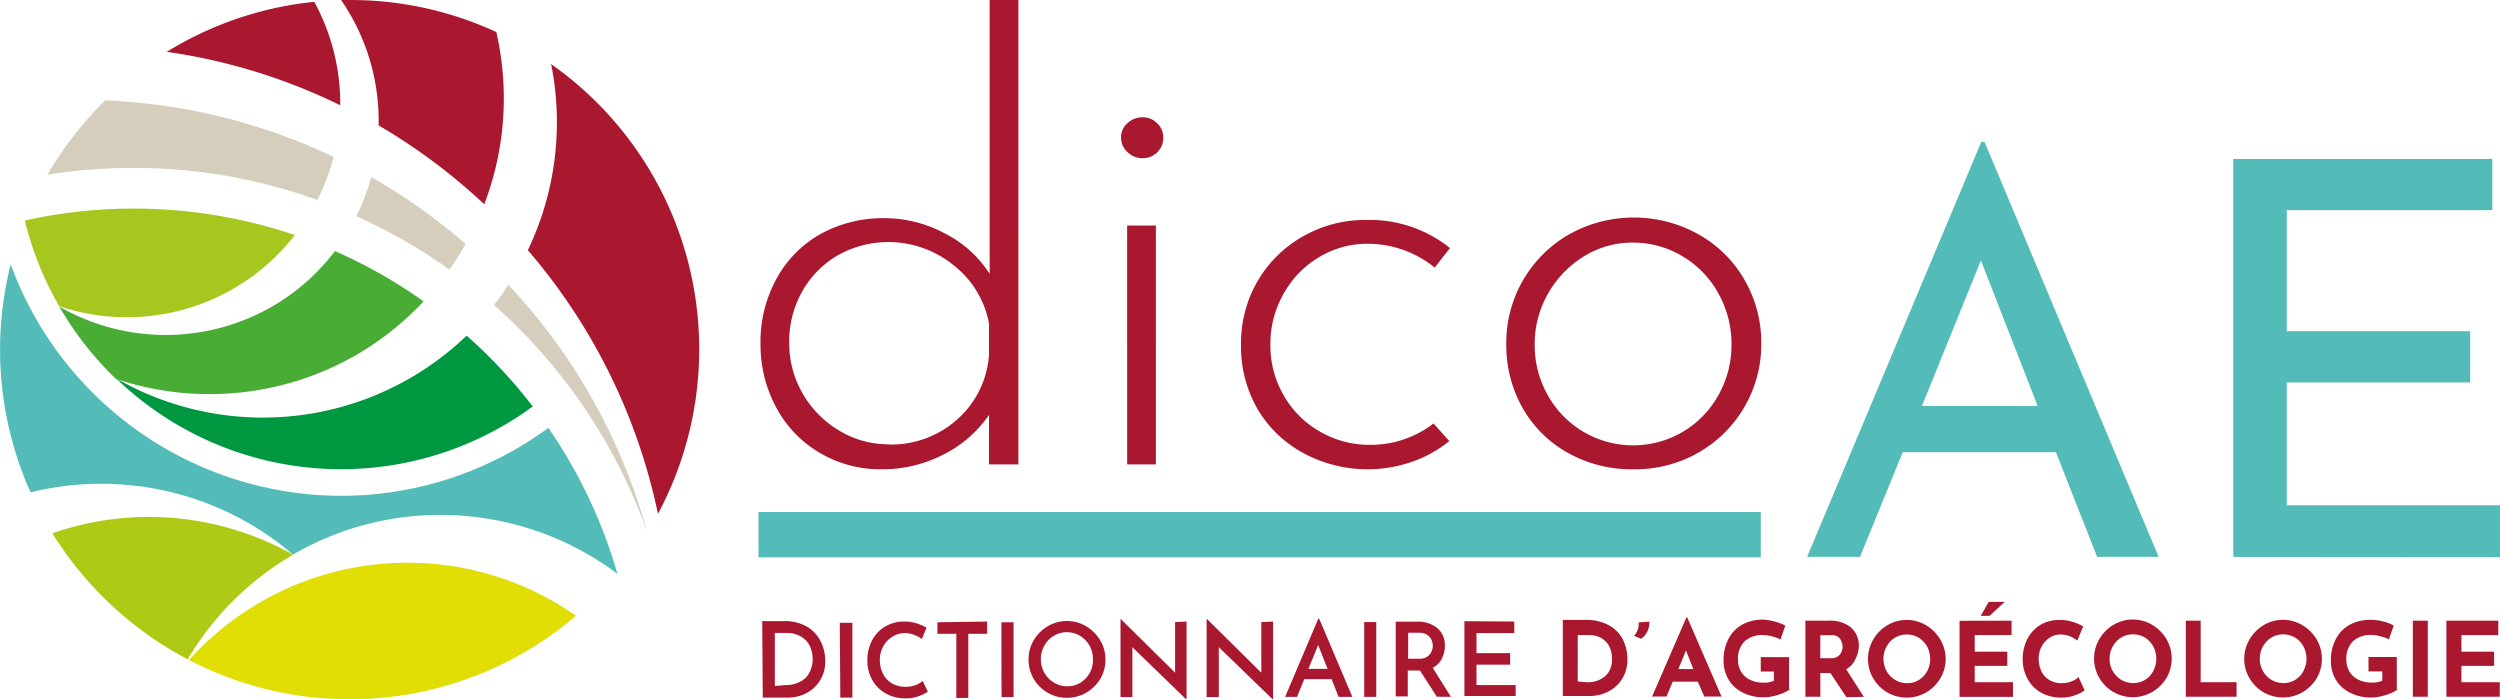 <?xml version="1.0" encoding="UTF-8"?> <svg xmlns="http://www.w3.org/2000/svg" xmlns:xlink="http://www.w3.org/1999/xlink" id="Calque_1" data-name="Calque 1" viewBox="0 0 234.02 65.47"><defs><style>.cls-1{fill:none;}.cls-2{fill:#54bcb8;}.cls-3{clip-path:url(#clip-path);}.cls-4{fill:#009741;}.cls-5{fill:#48ac35;}.cls-6{fill:#a5c71e;}.cls-7{fill:#e0de05;}.cls-8{fill:#afca15;}.cls-9{fill:#aa1830;}.cls-10{fill:#d6cebd;}</style><clipPath id="clip-path"><rect class="cls-1" width="234.02" height="65.47"></rect></clipPath></defs><rect class="cls-2" x="71" y="47.93" width="93.82" height="4.24"></rect><g class="cls-3"><path class="cls-4" d="M43.66,31.4a47.1,47.1,0,0,1,6.21,6.65,30.34,30.34,0,0,1-39-2.63,27.55,27.55,0,0,0,32.81-4"></path><path class="cls-5" d="M31.32,23.49a46.7,46.7,0,0,1,8.33,4.72,27.4,27.4,0,0,1-6.27,5,27.56,27.56,0,0,1-22.54,2.25,30.75,30.75,0,0,1-5.29-6.76,20,20,0,0,0,19.91,0,19.86,19.86,0,0,0,5.86-5.15"></path><path class="cls-6" d="M2.33,20.64A47.13,47.13,0,0,1,27.6,22,19.9,19.9,0,0,1,5.54,28.66a30.32,30.32,0,0,1-3.21-8"></path><path class="cls-7" d="M53.92,57.64a32.6,32.6,0,0,1-36.23,4.14,27.53,27.53,0,0,1,36.23-4.14"></path><path class="cls-8" d="M27.43,51.93a27.54,27.54,0,0,0-9.86,9.79A33,33,0,0,1,4.9,49.92a27.52,27.52,0,0,1,22.53,2"></path><path class="cls-2" d="M57.8,53.72h0a27.63,27.63,0,0,0-25.61-4,28.24,28.24,0,0,0-4.76,2.19A27.63,27.63,0,0,0,2.86,46.09,32.64,32.64,0,0,1,1,24.75,33,33,0,0,0,31.92,46.41a32.76,32.76,0,0,0,19.41-6.36A46.94,46.94,0,0,1,57.8,53.72"></path><path class="cls-9" d="M15.6,4.86A32.51,32.51,0,0,1,29.42.17a19.9,19.9,0,0,1,2.43,9.68,54.49,54.49,0,0,0-16.25-5"></path><path class="cls-10" d="M29.7,18.72a50.39,50.39,0,0,0-17.26-3,51.76,51.76,0,0,0-8,.63,33.43,33.43,0,0,1,5.4-6.94c.9,0,1.8.09,2.7.17a54.71,54.71,0,0,1,18.69,5.11,19.76,19.76,0,0,1-1.51,4"></path><path class="cls-10" d="M60.6,49.85h0A51.3,51.3,0,0,0,46.24,28.55q.72-.91,1.35-1.89a55.22,55.22,0,0,1,13,23.19"></path><path class="cls-9" d="M51.59,6a32.64,32.64,0,0,1,10,42.1A55.12,55.12,0,0,0,49.41,23.42,27.71,27.71,0,0,0,51.59,6"></path><path class="cls-10" d="M43.61,22.82c-.47.83-1,1.64-1.53,2.42a51,51,0,0,0-8.72-5,20.36,20.36,0,0,0,1.39-3.67,55.46,55.46,0,0,1,8.86,6.29"></path><path class="cls-9" d="M32.73,0A32.53,32.53,0,0,1,46.46,3a27.75,27.75,0,0,1-1.13,16.12,55.11,55.11,0,0,0-9.89-7.38A19.9,19.9,0,0,0,32.78,1.35C32.51.89,32.23.44,31.93,0h.8"></path><path class="cls-9" d="M229,58.1v7.12h5V63.86h-3.59V62.33h3.06V61h-3.06V59.45h3.45V58.1Zm-3.14,7.12h1.4V58.1h-1.4Zm-1.5-.72v-3h-2.65v1.35H223v.86a2.06,2.06,0,0,1-1,.18,2.67,2.67,0,0,1-1.22-.26,1.91,1.91,0,0,1-.84-.75,2.11,2.11,0,0,1-.3-1.14,2.25,2.25,0,0,1,.62-1.72,2.47,2.47,0,0,1,1.77-.58,3.18,3.18,0,0,1,.82.13,3.51,3.51,0,0,1,.77.28l.45-1.3a4.34,4.34,0,0,0-1-.38,4.8,4.8,0,0,0-1.22-.15,4.05,4.05,0,0,0-1.84.43,3.18,3.18,0,0,0-1.32,1.3,4.2,4.2,0,0,0-.5,2.11,3.4,3.4,0,0,0,.47,1.78A3.16,3.16,0,0,0,220,64.85a4.19,4.19,0,0,0,2,.44,4.09,4.09,0,0,0,.93-.12,5.07,5.07,0,0,0,.93-.31,1.71,1.71,0,0,0,.58-.36m-12.9-2.83a2.38,2.38,0,0,1,.29-1.16,2.33,2.33,0,0,1,.79-.83,2.19,2.19,0,0,1,2.21,0,2.17,2.17,0,0,1,.79.83,2.46,2.46,0,0,1,0,2.3,2.12,2.12,0,0,1-.77.83,2.05,2.05,0,0,1-1.09.3,2.17,2.17,0,0,1-1.13-.3,2.2,2.2,0,0,1-.8-.83,2.26,2.26,0,0,1-.3-1.14m-1.45,0a3.5,3.5,0,0,0,.49,1.82,3.79,3.79,0,0,0,1.32,1.32,3.67,3.67,0,0,0,3.63,0,3.85,3.85,0,0,0,1.34-1.32,3.61,3.61,0,0,0,0-3.63,3.82,3.82,0,0,0-1.34-1.34,3.5,3.5,0,0,0-1.81-.5,3.54,3.54,0,0,0-1.82.5,3.77,3.77,0,0,0-1.32,1.34,3.49,3.49,0,0,0-.49,1.81m-5.47-3.57v7.12h4.75V63.86H206V58.1Zm-7.13,3.57a2.38,2.38,0,0,1,.29-1.16,2.33,2.33,0,0,1,.79-.83,2.1,2.1,0,0,1,1.11-.3,2.15,2.15,0,0,1,1.11.3,2.22,2.22,0,0,1,.78.83,2.46,2.46,0,0,1,0,2.3,2.12,2.12,0,0,1-.77.83,2.05,2.05,0,0,1-1.09.3,2.17,2.17,0,0,1-1.13-.3,2.31,2.31,0,0,1-1.1-2m-1.45,0a3.6,3.6,0,0,0,.49,1.82,3.79,3.79,0,0,0,1.32,1.32,3.67,3.67,0,0,0,3.63,0,3.85,3.85,0,0,0,1.34-1.32,3.61,3.61,0,0,0,0-3.63,3.82,3.82,0,0,0-1.34-1.34,3.53,3.53,0,0,0-3.62,0,3.71,3.71,0,0,0-1.33,1.34,3.59,3.59,0,0,0-.49,1.81m-.87,3-.58-1.26a2,2,0,0,1-.65.4,2.54,2.54,0,0,1-.94.17,2.18,2.18,0,0,1-1.13-.29,1.9,1.9,0,0,1-.75-.81,2.65,2.65,0,0,1-.26-1.2,2.36,2.36,0,0,1,.28-1.15,2.19,2.19,0,0,1,.76-.81,1.84,1.84,0,0,1,1-.3,2.55,2.55,0,0,1,1.57.58l.55-1.33a4.12,4.12,0,0,0-1-.43,3.87,3.87,0,0,0-1.2-.18,3.51,3.51,0,0,0-1.81.47,3.26,3.26,0,0,0-1.21,1.31,4.12,4.12,0,0,0-.44,1.92,3.74,3.74,0,0,0,.44,1.79,3.26,3.26,0,0,0,1.25,1.3,3.8,3.8,0,0,0,1.94.48,3.55,3.55,0,0,0,1.28-.22,3.05,3.05,0,0,0,.86-.44m-7.45-8.3h-1.5l-.75,1.31h.82Zm-4.23,1.77v7.12h5V63.86h-3.58V62.33h3.05V61h-3.05V59.45h3.45V58.1Zm-7.12,3.57a2.27,2.27,0,0,1,.29-1.16,2.17,2.17,0,0,1,.79-.83,2.19,2.19,0,0,1,2.21,0,2.33,2.33,0,0,1,.79.83,2.38,2.38,0,0,1,.29,1.16,2.4,2.4,0,0,1-.28,1.14,2.22,2.22,0,0,1-.78.83,2,2,0,0,1-1.09.3,2.13,2.13,0,0,1-1.12-.3,2.3,2.3,0,0,1-.81-.83,2.36,2.36,0,0,1-.29-1.14m-1.45,0a3.5,3.5,0,0,0,.49,1.82,3.63,3.63,0,0,0,1.32,1.32,3.55,3.55,0,0,0,1.81.48,3.62,3.62,0,0,0,1.82-.48,3.82,3.82,0,0,0,1.33-1.32,3.54,3.54,0,0,0,0-3.63,3.79,3.79,0,0,0-1.33-1.34,3.54,3.54,0,0,0-1.82-.5,3.5,3.5,0,0,0-1.81.5,3.61,3.61,0,0,0-1.32,1.34,3.49,3.49,0,0,0-.49,1.81m-4.46-2.22h1a.94.94,0,0,1,.86.36,1.42,1.42,0,0,1,.22.74,1.16,1.16,0,0,1-.26.72,1,1,0,0,1-.83.33h-1Zm4.07,5.77-1.65-2.58a2,2,0,0,0,.84-.91A2.71,2.71,0,0,0,174,60.5a2.22,2.22,0,0,0-.73-1.76,3.06,3.06,0,0,0-2.06-.64H169v7.12h1.4V63h.94l1.5,2.26Zm-7-.72v-3h-2.65v1.35h1.23v.86a2.06,2.06,0,0,1-1,.18,2.67,2.67,0,0,1-1.22-.26,1.91,1.91,0,0,1-.84-.75,2.11,2.11,0,0,1-.3-1.14,2.25,2.25,0,0,1,.62-1.72,2.47,2.47,0,0,1,1.77-.58,3.18,3.18,0,0,1,.82.13,3.51,3.51,0,0,1,.77.28l.45-1.3a4.34,4.34,0,0,0-1-.38A4.8,4.8,0,0,0,165,58a4,4,0,0,0-1.84.43,3.18,3.18,0,0,0-1.32,1.3,4.2,4.2,0,0,0-.5,2.11,3.4,3.4,0,0,0,.47,1.78,3.16,3.16,0,0,0,1.32,1.21,4.19,4.19,0,0,0,2,.44,4.09,4.09,0,0,0,.93-.12,5.07,5.07,0,0,0,.93-.31,1.71,1.71,0,0,0,.58-.36m-10.46-1.85.71-1.74.69,1.74Zm2.42,2.57h1.62l-3.21-7.4h-.08l-3.21,7.4H156l.58-1.39h2.35Zm-5.91-5.41a1.46,1.46,0,0,0,.54-.6,1.73,1.73,0,0,0,.23-.82.65.65,0,0,0,0-.18l-1,.07c0,.09,0,.16,0,.21a1.36,1.36,0,0,1-.13.58,1.28,1.28,0,0,1-.31.47Zm-5.93,4V59.45h1.14a2.34,2.34,0,0,1,.89.19,2,2,0,0,1,.82.69,2.38,2.38,0,0,1,.35,1.36,2,2,0,0,1-.64,1.61,2.49,2.49,0,0,1-1.73.56Zm-1.4,1.36h2.47a3.88,3.88,0,0,0,1.8-.42,3.22,3.22,0,0,0,1.3-1.21,3.36,3.36,0,0,0,.48-1.8,4.09,4.09,0,0,0-.4-1.8,3.15,3.15,0,0,0-1.28-1.36,4.32,4.32,0,0,0-2.24-.53h-2.13Zm-9.21-7v7h4.8V64.13h-3.67V62.22h3.15V61.14h-3.15V59.26h3.54V58.18Zm-5.26,1.08h1.05a1.24,1.24,0,0,1,.73.2,1.11,1.11,0,0,1,.4.47,1.4,1.4,0,0,1,.12.55,1.27,1.27,0,0,1-.31.84,1.22,1.22,0,0,1-1,.37h-1Zm4,6-1.71-2.72a1.84,1.84,0,0,0,.86-.86,2.58,2.58,0,0,0,.28-1.2,2.06,2.06,0,0,0-.71-1.66,2.86,2.86,0,0,0-1.89-.6h-2v7h1.13V62.77h1.14l1.58,2.45Zm-8.12,0h1.13v-7h-1.13Zm-5.22-2.62.91-2.23.88,2.23Zm2.82,2.62h1.29l-3.11-7.33h-.07l-3.11,7.33h1.11l.68-1.66h2.56Zm-7.23-7,0,4.74-5.06-5h-.06v7.28h1.14l0-4.67,5.08,4.92h0V58.18Zm-8.07,0,0,4.74-5.06-5h-.05v7.28H106l0-4.67,5.07,4.92h0V58.18ZM97.43,61.71a2.53,2.53,0,0,1,.33-1.27,2.43,2.43,0,0,1,.88-.92,2.37,2.37,0,0,1,1.23-.34,2.42,2.42,0,0,1,1.23.34,2.53,2.53,0,0,1,.89.92,2.63,2.63,0,0,1,.32,1.27A2.46,2.46,0,0,1,102,63a2.53,2.53,0,0,1-.87.91,2.35,2.35,0,0,1-1.22.33,2.31,2.31,0,0,1-1.24-.34,2.38,2.38,0,0,1-.9-.91,2.43,2.43,0,0,1-.33-1.25m-1.16,0a3.53,3.53,0,0,0,.48,1.81,3.66,3.66,0,0,0,1.32,1.3,3.51,3.51,0,0,0,1.8.47,3.57,3.57,0,0,0,1.8-.48,3.74,3.74,0,0,0,1.32-1.3,3.52,3.52,0,0,0,.48-1.8,3.42,3.42,0,0,0-.49-1.79,3.74,3.74,0,0,0-1.32-1.33,3.53,3.53,0,0,0-3.59,0,3.71,3.71,0,0,0-1.32,1.32,3.54,3.54,0,0,0-.48,1.8m-2.53,3.51h1.13v-7H93.74Zm-6-7v1.08h1.77v6h1.12v-6H92.4V58.18Zm-.9,6.49-.48-1a2.28,2.28,0,0,1-.69.4,2.65,2.65,0,0,1-.92.15,2.46,2.46,0,0,1-1.26-.32,2.14,2.14,0,0,1-.84-.9,2.77,2.77,0,0,1-.3-1.3,2.56,2.56,0,0,1,.32-1.26,2.36,2.36,0,0,1,.86-.91,2.15,2.15,0,0,1,1.15-.34,2.78,2.78,0,0,1,1.6.56l.44-1.06a4,4,0,0,0-.93-.41,3.85,3.85,0,0,0-1.15-.17,3.44,3.44,0,0,0-1.79.47,3.21,3.21,0,0,0-1.23,1.3,4,4,0,0,0-.44,1.89,3.69,3.69,0,0,0,.44,1.77,3.25,3.25,0,0,0,1.26,1.29,3.68,3.68,0,0,0,1.91.47,3.27,3.27,0,0,0,1.19-.2,4.05,4.05,0,0,0,.86-.42m-8.19.55h1.13v-7H78.61Zm-6.13-1.09V59.25h1.18a2.62,2.62,0,0,1,1.12.26,2.15,2.15,0,0,1,.9.82,2.82,2.82,0,0,1,0,2.7,2,2,0,0,1-.9.82,2.93,2.93,0,0,1-1.33.28Zm-1.13,1.09h2.34a3.74,3.74,0,0,0,1.75-.42,3.28,3.28,0,0,0,1.28-1.2,3.37,3.37,0,0,0,.48-1.81A4.08,4.08,0,0,0,76.8,60a3.23,3.23,0,0,0-1.26-1.34,4.18,4.18,0,0,0-2.19-.52h-2Z"></path></g><path class="cls-2" d="M179.91,38h10.83l-5.31-13.62Zm16.4,14.13-3.86-9.8H178.11l-4,9.8h-4.95l16.3-38.84h.31l16.3,38.84Zm12.74,0V14.88H233.3v4.79H214.06V31h17.17v4.8H214.06v11.5h20v4.85Z"></path><g class="cls-3"><path class="cls-9" d="M143.66,32.2a9.46,9.46,0,0,1,1.2-4.63,9.74,9.74,0,0,1,3.32-3.52,8.63,8.63,0,0,1,4.69-1.34A8.93,8.93,0,0,1,157.51,24a9.1,9.1,0,0,1,3.34,3.46,9.63,9.63,0,0,1,1.23,4.77A9.48,9.48,0,0,1,160.85,37a9.09,9.09,0,0,1-3.34,3.43,9.16,9.16,0,0,1-9.27,0A9.12,9.12,0,0,1,144.89,37a9.48,9.48,0,0,1-1.23-4.75M141,32.15a11.93,11.93,0,0,0,1.54,6.06,11,11,0,0,0,4.26,4.2,12.18,12.18,0,0,0,6.09,1.52A11.91,11.91,0,0,0,159,42.36a11.66,11.66,0,0,0,5.87-10.21,11.76,11.76,0,0,0-1.55-5.92A11.33,11.33,0,0,0,159,21.94a12.41,12.41,0,0,0-12.12,0A11.67,11.67,0,0,0,141,32.15m-5.32,9.15-1.49-1.66a9.62,9.62,0,0,1-5.89,2,9.25,9.25,0,0,1-4.78-1.26,9,9,0,0,1-3.37-3.4,9.21,9.21,0,0,1-1.23-4.72,9.4,9.4,0,0,1,1.23-4.75,9.16,9.16,0,0,1,3.31-3.43,8.75,8.75,0,0,1,4.61-1.26,9.94,9.94,0,0,1,6.23,2.23l1.43-1.83a12,12,0,0,0-7.83-2.63A11.7,11.7,0,0,0,122,22.11a11.37,11.37,0,0,0-4.26,4.17,11.54,11.54,0,0,0-1.57,6,11.68,11.68,0,0,0,1.54,6A11.08,11.08,0,0,0,122,42.41a12.64,12.64,0,0,0,10.13.83,11.38,11.38,0,0,0,3.52-1.94M104.94,12.87a1.83,1.83,0,0,0,.6,1.37,2,2,0,0,0,1.4.57,1.93,1.93,0,0,0,1.37-.54,1.85,1.85,0,0,0,.58-1.4,1.79,1.79,0,0,0-.58-1.34,1.89,1.89,0,0,0-1.37-.55,2,2,0,0,0-1.4.55,1.73,1.73,0,0,0-.6,1.34m.57,30.6h2.69V21.11h-2.69ZM83.2,41.59a8.87,8.87,0,0,1-4.66-1.29,9.56,9.56,0,0,1-3.4-3.46,9.3,9.3,0,0,1-1.26-4.75,9.47,9.47,0,0,1,1.26-4.89,9,9,0,0,1,3.37-3.35,9.67,9.67,0,0,1,10.78,1,9,9,0,0,1,3.29,5.43v2.86a8.84,8.84,0,0,1-2.91,6.06,9.26,9.26,0,0,1-6.47,2.41M92.64,0V25.63a10.73,10.73,0,0,0-4.2-3.78,12,12,0,0,0-5.64-1.43,12.16,12.16,0,0,0-5.89,1.43A10.52,10.52,0,0,0,72.74,26a12.17,12.17,0,0,0-1.55,6.18,12.36,12.36,0,0,0,1.49,6,10.74,10.74,0,0,0,4.09,4.23,11.11,11.11,0,0,0,5.75,1.52,12.48,12.48,0,0,0,5.83-1.4,11.29,11.29,0,0,0,4.23-3.69v4.63h2.75V0Z"></path></g></svg> 